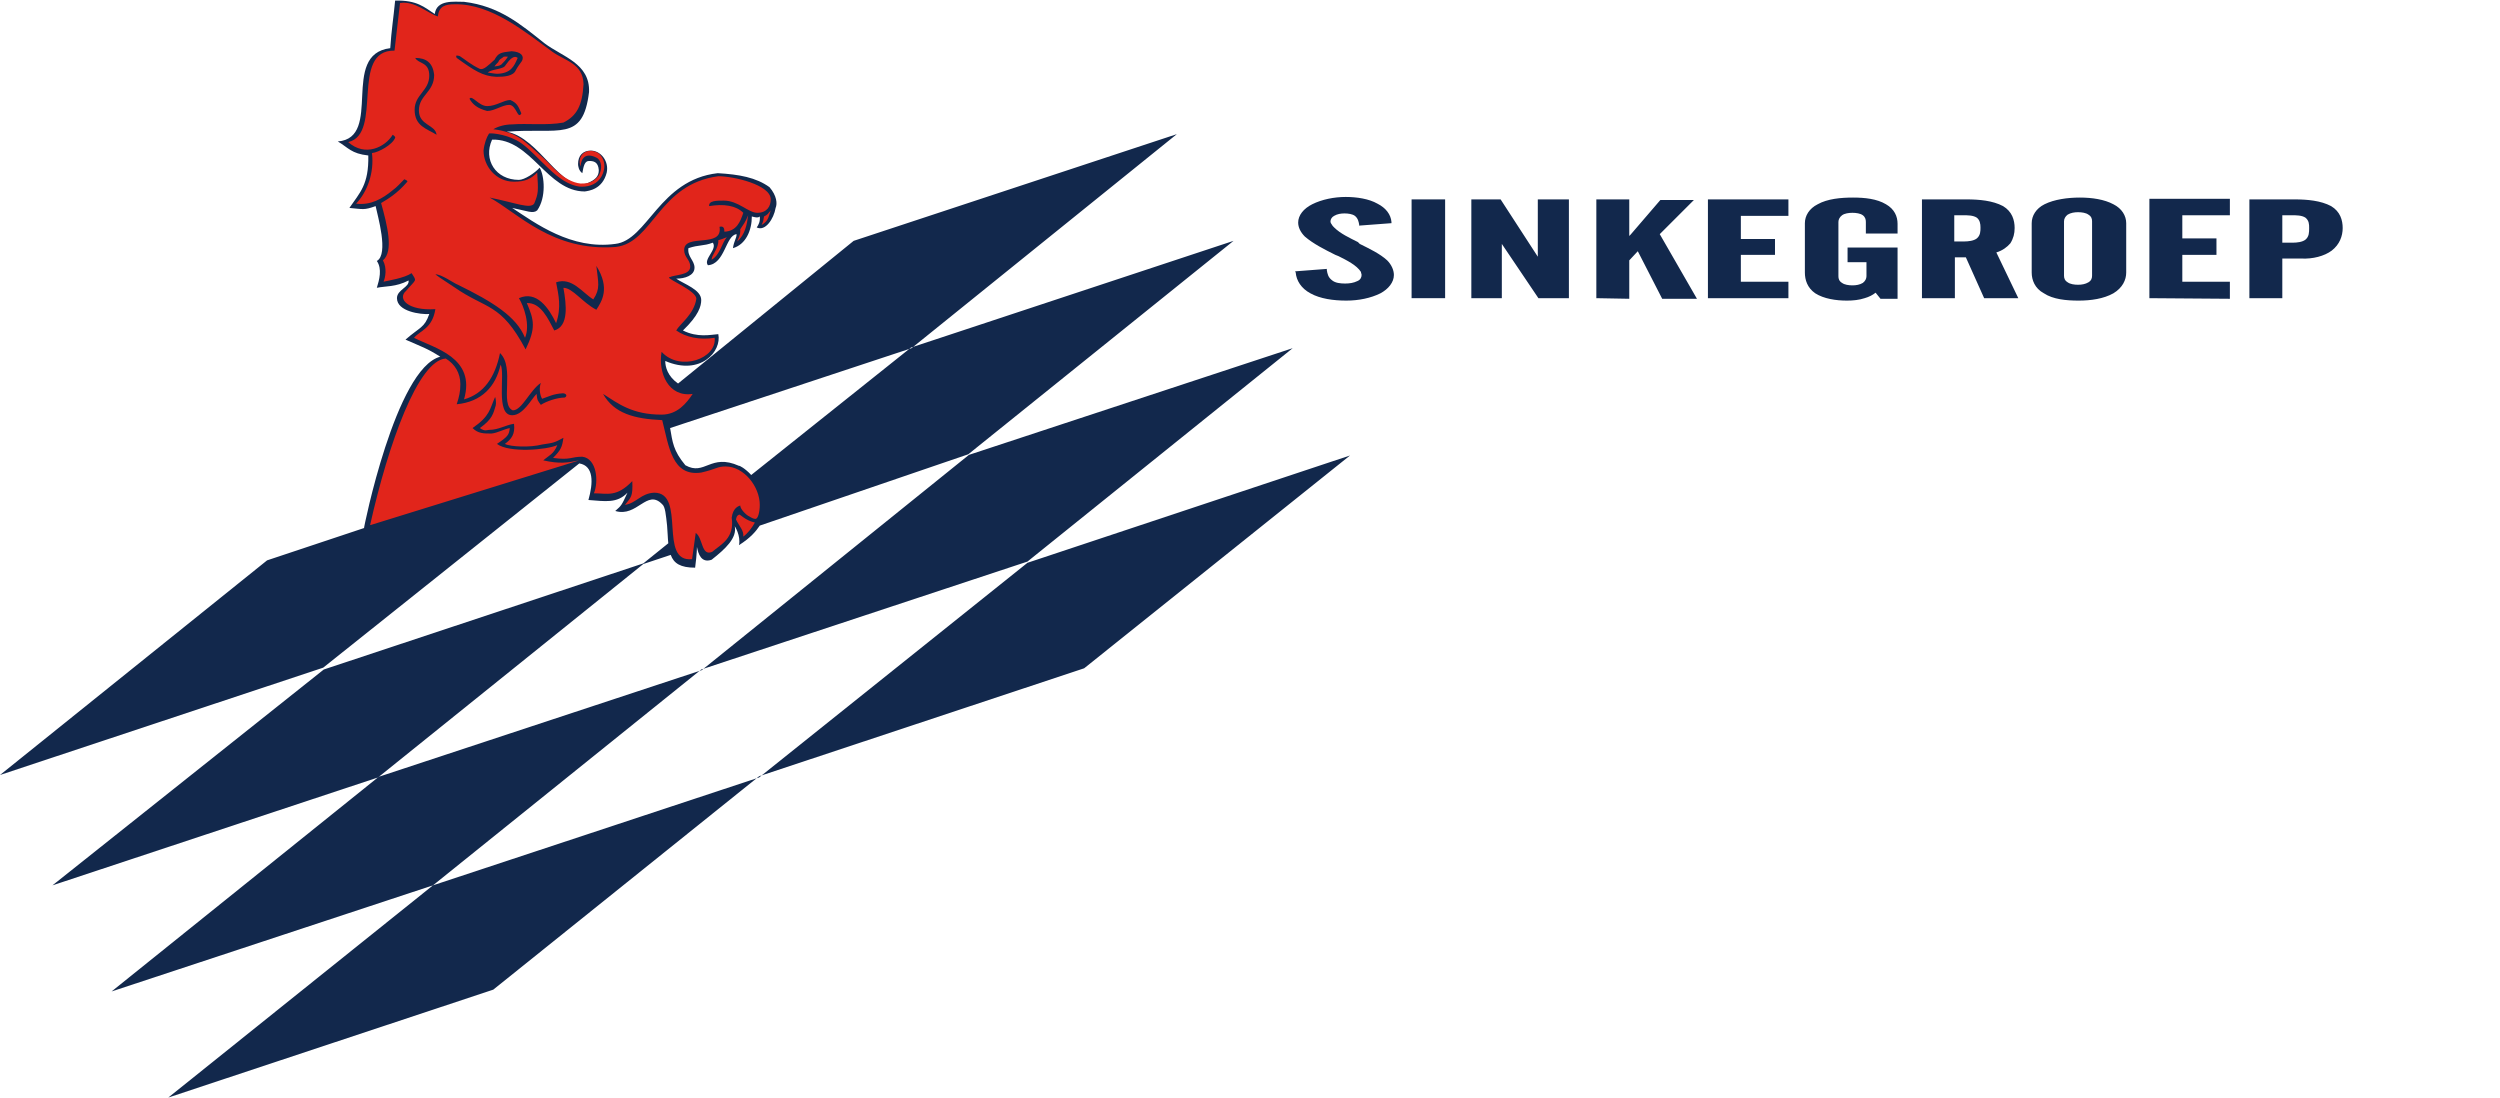 <svg version="1.1" id="Layer_1" xmlns="http://www.w3.org/2000/svg" x="0" y="0" viewBox="0 0 410 180" xml:space="preserve"><style>.st0{fill-rule:evenodd;clip-rule:evenodd;fill:#12284c}</style><path class="st0" d="M212.4 44.5l5.2-.4v.2c.1.6.2 1.2.9 1.7.5.4 1.3.5 2.1.5.7 0 1.4-.1 2-.4.5-.2.7-.6.7-1 0-.2-.1-.3-.1-.5-.7-1.1-2.3-1.9-3.7-2.6l-.5-.2c-1.8-.9-3.6-1.8-5-3-.7-.7-1.1-1.5-1.1-2.3 0-1.2.9-2.3 2.3-3 1.6-.8 3.6-1.2 5.5-1.2 1.8 0 3.8.3 5.2 1.1 1.4.7 2.2 1.8 2.3 3v.2l-5.3.4v-.2c-.1-.5-.2-1-.7-1.4-.4-.3-1.1-.4-1.7-.4-.6 0-1.2.1-1.7.4-.4.2-.6.6-.6.9 0 .2.1.4.2.5.1.2.2.3.4.5 1 1 2.5 1.7 3.9 2.4l.3.3c1.6.8 3.3 1.6 4.5 2.7.7.7 1.1 1.6 1.1 2.4 0 1.2-.9 2.3-2.2 3-1.6.8-3.6 1.2-5.6 1.2-2.1 0-4.3-.3-5.9-1.2-1.5-.8-2.3-2.1-2.4-3.4l-.1-.2z"/><path d="M231.5 32.7h5.5v16.2h-5.5V32.7z" fill="#12284c"/><path class="st0" d="M241.3 48.9V32.7h4.8l6.1 9.4v-9.4h5.1v16.2h-5l-6-8.9v8.9h-5zm20.5 0V32.7h5.4v6l.2-.2 4.9-5.7h5.5l-5.6 5.6 6.1 10.6h-5.7l-4-7.8-1.4 1.5V49l-5.4-.1zm18.3 0V32.7h13.2v2.7h-7.8v3.8h5.6v2.6h-5.6v4.4h7.8v2.7h-13.2zm15.9-4.2v-8.1c0-1.2.7-2.4 2.1-3.1 1.6-.9 3.8-1.1 5.8-1.1 1.9 0 3.9.2 5.4 1.1 1.4.8 1.9 2 1.9 3.2v1.6H306v-1.9c0-.4-.1-.8-.5-1.1s-1.1-.4-1.7-.4-1.3.1-1.7.4c-.4.3-.6.7-.6 1.1v8.9c0 .4.1.8.6 1.1.4.3 1.1.4 1.7.4s1.2-.1 1.7-.4c.4-.3.6-.7.6-1.1V43H303v-2.4h8.2V49h-2.8l-.8-1c-.5.4-1.1.7-1.8.9-.9.3-1.9.4-2.9.4-1.8 0-3.8-.3-5.2-1.2-1.3-.9-1.7-2.2-1.7-3.4m24.5-9.4v4.3h1.6c.7 0 1.6-.1 2.1-.5.6-.5.6-1.2.6-1.8s-.1-1.2-.6-1.6c-.6-.4-1.5-.4-2.3-.4h-1.4zm2-2.6c2.1 0 4.3.2 6 1.1 1.5.9 1.9 2.3 1.9 3.6 0 .9-.2 1.7-.7 2.5-.5.6-1.3 1.2-2.3 1.5l3.6 7.5h-5.6l-3-6.7h-1.8v6.7h-5.4V32.7h7.3zm20.6 12.5v-8.9c0-.4-.1-.8-.6-1.1-.4-.3-1.1-.4-1.7-.4s-1.2.1-1.7.4c-.4.3-.6.7-.6 1.1v8.9c0 .4.1.8.6 1.1.4.3 1.1.4 1.7.4s1.2-.1 1.7-.4.6-.7.6-1.1m3.5 2.9c-1.6.9-3.7 1.2-5.7 1.2s-4.2-.2-5.7-1.2c-1.5-.8-2-2.2-2-3.4v-8.1c0-1.2.7-2.4 2.1-3.1 1.6-.8 3.8-1.1 5.8-1.1s4 .3 5.5 1.1c1.4.7 2.1 1.9 2.1 3.1v8.1c0 1.2-.6 2.5-2.1 3.4m5.9.8V32.6h13.2v2.7h-7.8v3.8h5.6v2.7h-5.6v4.4h7.8V49l-13.2-.1zm21.8-9.1h1.7c.7 0 1.6-.1 2.1-.5.6-.5.6-1.2.6-1.9 0-.6 0-1.2-.6-1.7-.6-.4-1.5-.4-2.3-.4h-1.5v4.5zm0 2.6v6.5h-5.4V32.7h7.4c2.1 0 4.3.2 6 1.1 1.5.9 1.9 2.3 1.9 3.6s-.5 2.7-1.8 3.7c-1.2.9-3.1 1.4-5 1.3h-3.1zm-253.1 34c0-.1 1 .4 2 1.5L149.4 57l52.9-17.5-43.5 35-34.2 11.7c-.6.9-1.5 2-3.4 3.2.3-1.6-.7-3.1-.7-3.1.4 1.9-1.5 3.7-3.8 5.5-1.7.6-2.2-1-2.4-2.1 0 0 0 1.1-.3 3.4-2.4 0-3.5-.7-4-2.1l-4.5 1.5-43.5 35-53.4 17.7 44.5-35.4 52.4-17.4 4.1-3.3c-.1-.9-.1-1.8-.2-2.9-.2-1.8-.3-3.1-.8-3.5-2.5-2.6-4.1 2.2-7.7 1.1 1-.9 1-.8 2-3-1.7 1.8-3.7 1.4-6.4 1.2.8-2.8.9-5.6-1.5-6l-42 33.5-53 17.6 43.8-35.2 15.9-5.3c-.1.2 5.2-26.2 12.5-28.1-2.2-1.4-3-1.6-5.7-2.8 2.4-2.1 3.1-1.9 3.9-4.2-1.4.1-5.3-.4-5.3-2.6 0-1.4 2.1-1.8 1.9-2.9-2.1 1.1-3.8.9-5.2 1.2.4-1.3.9-3.1 0-4.4 2-1.1.1-7.5-.2-9-1.9.7-2.1.5-4.3.3 1.7-2.5 3.2-3.8 3.1-8.6-2.8-.3-3.3-1.3-5-2.3 7.5-.6.3-14.3 8.6-15.3.2-3 .5-4.7.8-7.8 3.6-.1 4.8 1.1 6.5 2.2.3-2.4 3.2-2 4.8-2 5.8.7 9.3 3.7 13.2 6.8 2.9 2.2 7.5 3.3 7.3 8-1 8.3-4.9 5.8-13.5 6.5 5.4 1 8.9 9.9 13.1 8.5 1.5-.6 2-1.2 2-2.2-.1-1.4-.9-1.5-1.6-1.5s-.9.8-1.1 2c-.6-.4-.7-1.2-.7-1.5 0-1.4.8-2.2 2.1-2.2 1.6 0 3 1.7 2.6 3.6-.7 2.8-3 3-3.6 3.1-6.2 0-8.8-8.7-15.2-8.5-1.5 3.3.6 6.6 4.4 6.6.9 0 2.6-1.1 3.4-2 .8 1.3 1.1 4.9-.4 7-.7.6-1.6.1-4.1-.4 3.8 2.5 9.7 6.9 16.9 5.9 5.3-.6 7.2-10.5 16.8-11.6 3.5.2 6.3.7 8.5 2.3 1.2 1.4 1.3 2.7 1 3.4-.3 1.8-1.7 3.9-3.1 3.2.3-.4.6-1 .5-1.8-.3.3-.9.1-1.3 0 0 2.3-1 4.6-3.1 5.2.2-1.3.6-1.6.6-2.3-1.8.2-1.9 4.9-4.7 5.1-.8-1 1.6-2.6.8-3.7-1.6.6-2.2.3-4 .9-.2 1.4 1 2 1 3.2 0 1.3-1.6 1.8-3 1.8 1.3.9 4.1 1.8 4.1 3.5 0 1-.4 2.5-3 5 2.4 1.2 4.5.7 5.8.6.6 2.8-2.9 6.9-8.7 4.4 0 1 .4 2.5 2.1 3.7L140 39.5 193 22l-43.5 35.1-39.6 13.1c.4 2.3.5 3.7 2.5 6.1 3.2 1.8 4.1-2 8.8.1M71.6 145l-53.3 17.6 43.8-35.2 53-17.5 43.8-35.3L212 57.1l-43.5 35-53.5 17.7-43.5 35 .1.2zm0 0l52.9-17.5 44-35.2 52.9-17.6-43.6 34.9-53.3 17.7-43.6 35L27.6 180l43.9-35.2.1.2z"/><path d="M123.8 85.7c-.5.9-1.2 1.8-1.9 2.3.1-1-.6-1.6-1.2-2.8.1-.4.1-.6.5-.8.2-.1.9.9 2.6 1.3M83.9 8.4c1.6.1 2.1.8 1.7 1.6-.3.4-.8 1.1-1 1.5-.4 1-1.9 1.1-3.2 1.1-2.2-.1-3.6-1-6.5-3.1 0 0-.2-.3 0-.4.2 0 .5.1.5.1.8.5 1.8 1.4 3.3 2.1.6.2 1.3-.5 2.4-1.5.6-1.1 1-1.2 2.8-1.4m1 1.1c-.6-.5-1.3.2-2 1.2-.3.7-2.3.6-2.9 1.2.8.1 1.1.2 1.6.2 2.2-.1 2.7-1.2 3.3-2.6m-16.8 0c1.8 0 2.9.8 3.1 2.8 0 2.8-2.5 3.3-2.5 5.8s2.7 2.3 2.9 4C70 21.1 68 20.7 68 18c0-2.5 2.4-3.1 2.4-5.6 0-2.3-1.8-1.9-2.3-2.9m8.9 6.7c.4-.7 1.5 1.2 2.9 1.2 1.5 0 2.7-1 3.8-1 1.1.5 1.3 1 1.8 2.2-.6 1.1-.8-1.4-2-1.4-1.1 0-2.4 1-3.6 1-1.6-.4-2.4-1.1-2.9-2m20.8 27.4c2.3 3.7.9 5.8 0 7.2-2.3-1.2-3.9-3.6-5.4-3.6.5 2.8.9 6.3-1.5 7-1-1.9-2.2-4.6-4.5-4.5 1.2 2.8 1.5 4.1-.2 7.6-4.1-7.7-6.4-6.5-11.7-10.2-.7-.5-2.2-1.4-3.1-2.1.9-.1 3.1 1.5 3.7 1.7 5.7 2.8 9.6 5.2 11 8.7.9-2.1-.2-5.2-1-6.5 2.9-1.3 4.9 1.6 6.1 4.1.9-2.6.4-4.6 0-6.7 2.6-.9 4.3 1.7 6.1 2.8 1.2-1.8.8-2.7.5-5.5M83.3 9.3c-.2 0-.7-.1-.8.1-.4.3-.6.3-.8.8-.2.2-.5.5-.6.7.4-.1.6 0 1.1-.3.5-.5.7-.7 1.1-1.3m41.6 27.6c.3-.6.3-.8.4-1.4.6-.3.6-.4 1.1-1-.4 1.3-.5 1.8-1.5 2.4m-8.2 5.7c0-.8 1.2-1.9 1.1-3.2.6-.2.7-.2 1.4-.5-.8.9-1.1 2.9-2.5 3.7m4.2-3c.6-1.3.5-1.5.5-2 .6-.9.8-1.1 1.3-2.3-.2 1.5-.5 3.2-1.8 4.3m2 45.1c-.5-.2-1.5-1.2-1.5-1.8-.3.1-1.2.4-1.4 2 .5 3.4-1.8 4.4-3.2 5.6-1.8.8-1.5-2.3-2.7-3.1l-.6 4.3c-5.6.6-.9-10.9-6.2-10.9-2.2.1-2.9 1.7-4.8 2 1-1.3 1.3-1.3 1.2-3.9-2.6 2.7-4.1 2-6.3 2 .8-1.9.5-5.7-1.9-6-1.9 0-1.9.6-4.8.2 1.3-1.3 1.5-1.8 1.7-3.3-1.5.8-1.5.8-3.5 1.1-1.9.5-5.1.4-6.1-.1 1.1-.8 1.7-1.6 1.5-3.3-1.4.2-2.5 1-4.1 1-.3 0-.7.3-1.5-.3 2.1-1.5 2.2-2.4 2.6-3.7.1-.4 0-1.2-.1-1.4-.9 2-.8 3.1-3.7 5.1.9.9 1.8.9 3.1.9 1-.1 2-.7 3-.9-.1 1.1-.3 1.4-2.1 2.6 2 1.5 8.1 1 9.9.2-.6 1.5-1.4 1.7-2.3 2.5 2.7.6 3.9.4 5.9 0L60.8 86.1h-.1c3-13.4 7.9-27 12.4-27.3 1.5.9 2.4 2.4 2.4 4.2 0 1.2-.2 2.1-.6 3.3 4.1-.4 6.4-2.9 7.2-6.5.8 1.5-.9 8.3 1.9 8.3 1.8 0 3.1-2.6 4-3.5.1 1.1.2 1.1.7 1.8.9-.6 2.7-1.2 3.9-1.2.5-.2.3-.7-.3-.7-1.6.1-2.2.5-3.4.9-.4-.7-.5-1.8-.2-2.6-1.8 1.2-3.1 4.5-4.6 4.5-2.2-.9.4-7-2.1-9.4-.8 4-2.7 6.7-5.9 7.6 2-6.9-4.9-8.4-8.2-10.1 1-1.2 3-1.5 3.5-4.7-4.5.3-6.3-1.7-4.8-3 1.7-2 1.8-1.5.9-2.9-1.2.8-3.7 1.2-4.6 1.4.3-.7.6-2.2-.1-3.5 1.8-1.5.7-5.8-.3-9.4 1-.6 2.6-1.5 4.3-3.5.1-.2-.5-.4-.5-.4-.6.6-1.2 1.3-1.9 1.8-1.7 1.4-3.6 2.5-6 2.2 1.8-1.9 3-5 2.6-8.3 1.1-.1 3.4-1.4 3.8-2.5.1-.2-.4-.5-.4-.5-1.2 2-4.5 3.7-7.3 1.2 5.8-1.3.2-15.1 7.6-15l.9-7.8C68 .1 70 2.1 71.8 2.7 72 1 73 .7 74.6.7c6-.1 11.6 4.6 16 7.8 2.1 1.5 5 1.9 5.1 5.3-.2 3.5-1.1 5.2-3.3 6.3-2.7.5-6 .1-8.4.3-1.1 0-2.3.3-3.1.8 0 0 2.4.2 4.1 1.3 1.1.6 2.6 2.1 4.2 3.5 1.2 1.1 3.3 3.8 6 4.1.9 0 2 0 3-1.3.6-1.1.5-2.4-.3-2.9-1.9-1-2.6.1-2.7 1.4-.6-1.7.9-3.3 2.9-2.2 1.5 1.2 1.1 3.2.3 4.2-.8 1.1-2.2 1.4-3.4 1.3-2.8-.4-5.1-3.1-6.2-4.1-1.5-1.5-2.9-2.9-4.1-3.5-2.1-1.1-4.4-1.2-4.5-1.1-.4.6-.8 1.7-.9 2.8 0 2.5 2 5.1 5 5.1 1.9 0 2.8-.5 3.8-1.5.2 3.1.2 3.4-.5 5.1-.7.9-2.9-.1-7.3-1 4.6 2.5 10.3 8.9 20.7 8.1 6.1-.7 7-10.3 16.8-11.6 2.5 0 8.6 1.4 8.6 3.8 0 1.1-.6 2.2-2.2 2.2-1.5 0-3.1-2-5.5-2-1.2 0-2.5 0-2.4.9 2.4-.4 4.4-.1 5.6 1.1-.5 1.5-1.1 3-3.1 3.1 0-.5-.1-1-.8-.8.6 3.6-5.8 1-5.8 3.8 0 1.2 1 1.6 1 2.7 0 1.5-2.5 1.3-3.5 1.8 0 .4 4.5 2.2 4.5 3.5-.4 2.6-2.7 4.1-3.3 5.2 1.6 1.1 3.8 1.6 6.3 1.2.4 3.4-5.7 5.6-8.7 2.3-.6 3.4 1.1 7.5 5.1 6.9-1 1.5-2.5 3.4-5.1 3.4-4.8 0-7.1-1.8-9.6-3.4 1.8 3.2 5.1 4.1 9.7 4.3 1.1 4.3 1.6 9.3 6.4 8.6 2.6-.6 2.6-1 4-1 3 0 5.6 3.3 5.6 6.3 0 1.2-.3 2.3-.7 2.3-.3 0-.7-.2-1-.4" fill-rule="evenodd" clip-rule="evenodd" fill="#e1251b"/></svg>